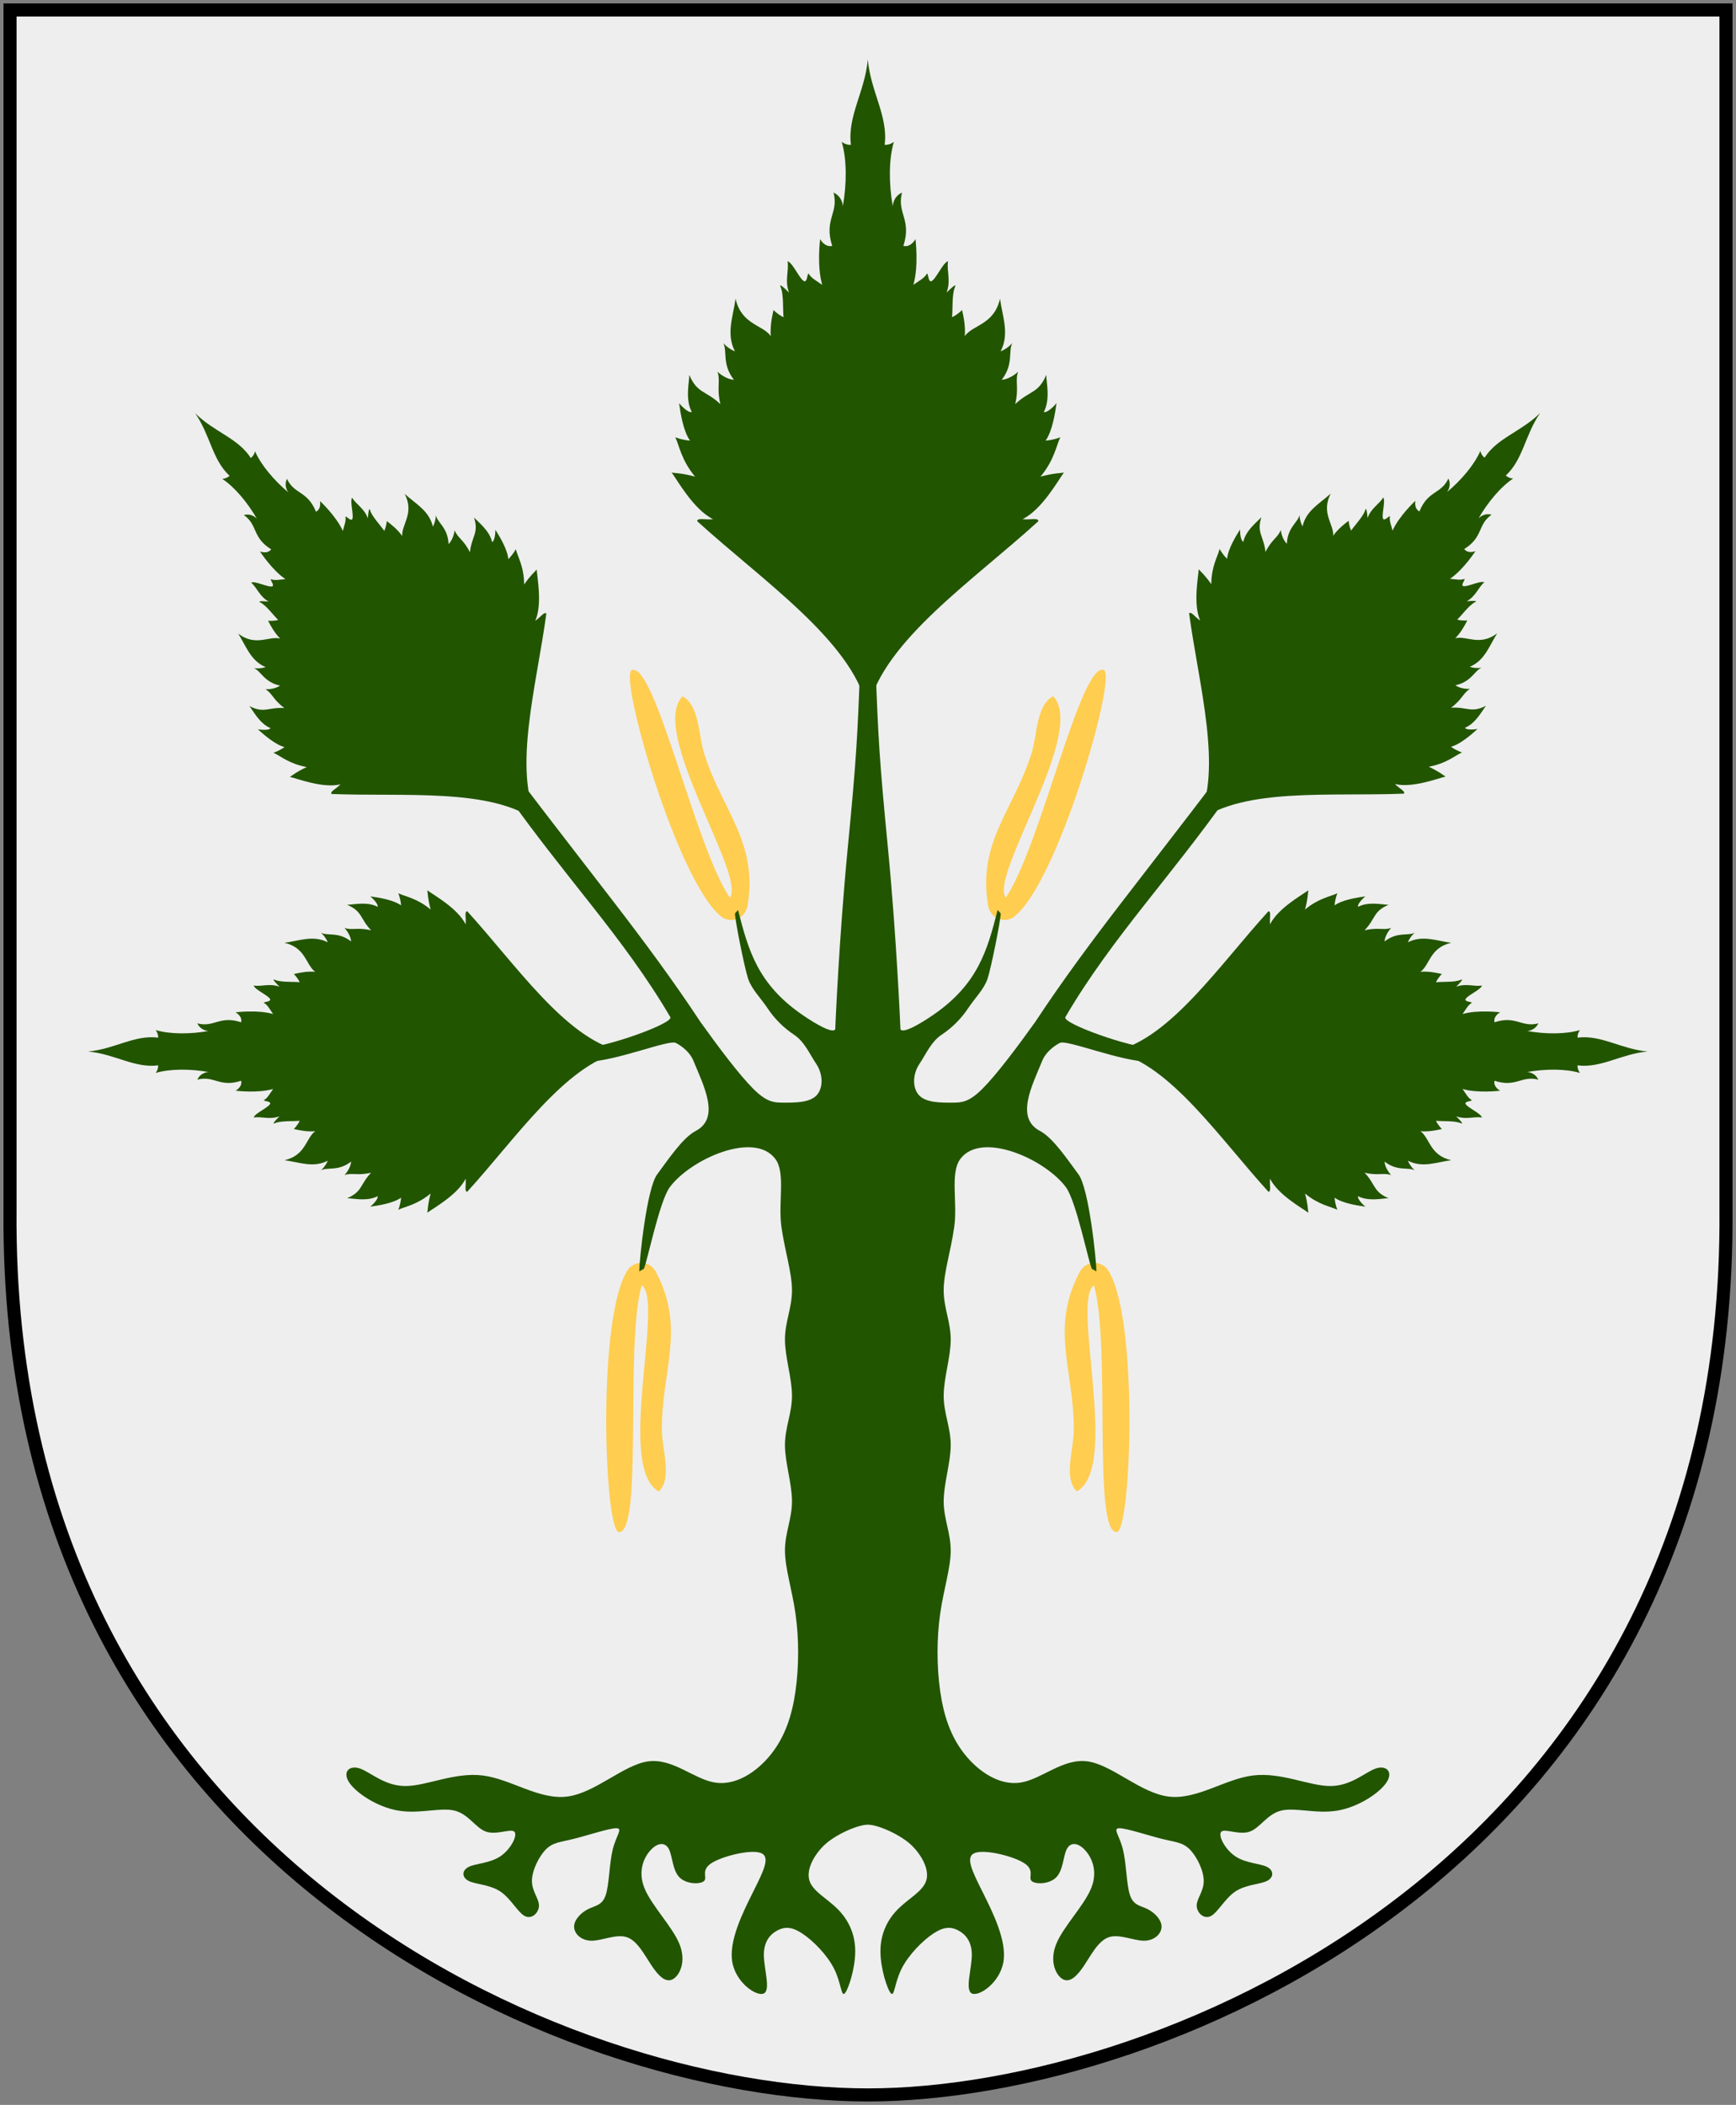 <?xml version="1.0" encoding="UTF-8" standalone="no"?>
<!-- Created with Inkscape (http://www.inkscape.org/) -->

<svg
   version="1.0"
   width="251"
   height="304.2"
   id="svg4166"
   xmlns:xlink="http://www.w3.org/1999/xlink"
   xmlns="http://www.w3.org/2000/svg"
   xmlns:svg="http://www.w3.org/2000/svg"
   xmlns:rdf="http://www.w3.org/1999/02/22-rdf-syntax-ns#"
   xmlns:cc="http://creativecommons.org/ns#"
   xmlns:dc="http://purl.org/dc/elements/1.1/">
  <rect width="100%" height="100%" fill="#808080" stroke="none"/>
  <defs
     id="defs4168" />
  <path
     d="M 249.551,1.44 L 1.45,1.44 L 1.45,174.936 C 0.682,268.657 81.739,302.756 125.5,302.756 C 168.494,302.756 250.318,268.657 249.551,174.936 L 249.551,1.44 z "
     style="fill:#eeeeee;stroke:none"
     id="Shield" />
  <g
     id="Betula-tree"
     transform="matrix(1.006,0,0,1.006,-1.187,-1.953)"
     style="fill:#225500;stroke:none">
    <path
       d="m 91.57,184.155 c -4.689,6.247 -3.529,38.032 -1.421,37.878 3.496,0 0.793,-26.922 3.261,-35.456 3.292,2.313 -3.757,26.228 2.463,29.62 1.953,-1.953 0.452,-5.927 0.431,-8.823 -0.063,-8.571 3.498,-14.582 -0.898,-22.793 -0.917,-1.515 -2.764,-1.574 -3.835,-0.427 z"
       style="fill:#ffcd50;stroke:none"
       id="Fruit" />
    <use
       transform="matrix(-1,0,0,1,251.814,1.8e-5)"
       id="Fruit-2"
       x="0"
       y="0"
       width="251"
       height="304.2"
       xlink:href="#Fruit" />
    <use
       x="0"
       y="0"
       xlink:href="#Fruit"
       id="Fruit-3"
       transform="matrix(0.951,-0.309,-0.309,-0.951,74.89,337.211)" />
    <use
       x="0"
       y="0"
       xlink:href="#Fruit"
       id="Fruit-4"
       transform="rotate(-162,115.166,154.594)" />
    <path
       id="Trunk"
       d="m 119.55,267.099 c -1.515,1.515 -2.525,3.535 -2.02,5.051 0.505,1.515 2.525,2.525 4.04,4.04 1.515,1.515 2.525,3.535 2.525,6.061 0,2.525 -1.01,5.556 -1.515,6.061 -0.505,0.505 -0.505,-1.515 -1.515,-3.535 -1.01,-2.02 -3.03,-4.04 -4.545,-5.051 -1.515,-1.01 -2.525,-1.01 -3.535,-0.505 -1.01,0.505 -2.02,1.515 -2.02,3.535 0,2.02 1.01,5.051 0,5.556 -1.01,0.505 -4.04,-1.515 -4.545,-4.545 -0.505,-3.03 1.515,-7.071 3.03,-10.101 1.515,-3.03 2.525,-5.051 1.01,-5.556 -1.515,-0.505 -5.556,0.505 -7.071,1.515 -1.515,1.01 -0.505,2.02 -1.01,2.525 -0.505,0.505 -2.525,0.505 -3.535,-0.505 -1.01,-1.01 -1.01,-3.03 -1.515,-4.04 -0.505,-1.01 -1.515,-1.01 -2.525,0 -1.01,1.01 -2.02,3.03 -1.01,5.556 1.01,2.525 4.04,5.556 5.051,8.081 1.01,2.525 0,4.545 -1.01,5.051 -1.01,0.505 -2.02,-0.505 -3.03,-2.02 -1.01,-1.515 -2.02,-3.535 -3.535,-4.04 -1.515,-0.505 -3.535,0.505 -5.051,0.505 -1.515,0 -2.525,-1.01 -2.525,-2.02 0,-1.01 1.01,-2.02 2.02,-2.525 1.01,-0.505 2.02,-0.505 2.525,-2.02 0.505,-1.515 0.505,-4.545 1.01,-6.566 0.505,-2.02 1.515,-3.03 0.505,-3.03 -1.01,0 -4.04,1.01 -6.061,1.515 -2.02,0.505 -3.03,0.505 -4.04,1.515 -1.01,1.01 -2.02,3.03 -2.02,4.545 0,1.515 1.01,2.525 1.01,3.535 0,1.01 -1.01,2.02 -2.02,1.515 -1.01,-0.505 -2.02,-2.525 -3.535,-3.535 -1.515,-1.01 -3.535,-1.01 -4.545,-1.515 -1.01,-0.505 -1.01,-1.515 0,-2.02 1.01,-0.505 3.03,-0.505 4.545,-1.515 1.515,-1.01 2.525,-3.03 2.02,-3.535 -0.505,-0.505 -2.525,0.505 -4.04,0 -1.515,-0.505 -2.525,-2.525 -4.545,-3.03 -2.02,-0.505 -5.051,0.505 -8.081,0 -3.03,-0.505 -6.061,-2.525 -7.071,-4.04 -1.01,-1.515 0,-2.525 1.515,-2.02 1.515,0.505 3.535,2.525 6.566,2.525 3.03,0 7.071,-2.02 11.111,-1.515 4.04,0.505 8.081,3.535 12.121,3.03 4.04,-0.505 8.081,-4.545 11.616,-5.051 3.535,-0.505 6.566,2.525 9.596,3.03 3.03,0.505 6.061,-1.515 8.081,-4.04 2.02,-2.525 3.03,-5.556 3.535,-9.091 0.505,-3.535 0.505,-7.576 0,-11.111 -0.505,-3.535 -1.515,-6.566 -1.515,-9.091 0,-2.525 1.01,-4.545 1.01,-7.071 0,-2.525 -1.01,-5.556 -1.01,-8.081 0,-2.525 1.01,-4.545 1.01,-7.071 0,-2.525 -1.01,-5.556 -1.01,-8.081 0,-2.525 1.01,-4.545 1.01,-7.071 0,-2.525 -1.01,-5.556 -1.515,-9.091 -0.505,-3.535 0.633,-7.765 -0.882,-9.786 -1.515,-2.02 -4.545,-2.02 -7.576,-1.01 -3.03,1.01 -6.061,3.03 -7.576,5.051 -1.515,2.02 -3.245,10.749 -3.751,11.759 l -0.651,0.355 c 0,-1.515 1.063,-11.918 2.578,-13.938 1.515,-2.02 3.626,-5.231 5.524,-6.226 3.605,-1.889 1.137,-6.515 -0.334,-10.132 -0.425,-1.046 -1.515,-2.02 -2.525,-2.525 -1.01,-0.505 -8.81,2.7 -12.766,2.7 -0.168,-1.347 -0.135,-0.677 -0.303,-2.024 2.719,0.081 12.972,-3.518 12.273,-4.406 -3.314,-5.666 -7.243,-10.886 -11.289,-16.022 -4.046,-5.136 -7.997,-10.039 -11.784,-15.373 l 1.728,-2.311 c 4.264,5.61 9.112,11.836 13.374,17.379 4.262,5.543 8.428,11.152 12.302,17.026 2.525,3.535 5.556,7.576 7.576,9.596 2.02,2.02 3.03,2.02 4.545,2.02 1.515,0 3.535,0 4.545,-1.01 1.01,-1.01 1.01,-3.03 0,-4.545 -1.01,-1.515 -1.689,-3.196 -3.204,-4.206 -1.515,-1.01 -2.793,-2.288 -3.804,-3.804 -1.01,-1.515 -2.288,-2.731 -2.793,-4.246 -0.505,-1.515 -1.885,-8.362 -1.885,-9.372 l 0.439,-0.495 c 1.475,5.765 2.818,10.639 9.227,15.052 2.08,1.432 4.346,2.697 4.74,2.102 0,0 0.535,-13.038 1.795,-26 1.255,-12.919 1.404,-15.993 1.78,-26 1.119,0 0.994,-0.081 1.113,-0.081 0.119,0 -0.006,0.081 1.113,0.081 0.376,10.007 0.525,13.081 1.78,26 1.259,12.962 1.795,26 1.795,26 0.394,0.596 2.66,-0.67 4.74,-2.102 6.409,-4.413 7.752,-9.287 9.227,-15.052 l 0.439,0.495 c 0,1.01 -1.38,7.857 -1.885,9.372 -0.505,1.515 -1.783,2.731 -2.793,4.246 -1.01,1.515 -2.288,2.793 -3.804,3.804 -1.515,1.01 -2.194,2.691 -3.204,4.206 -1.01,1.515 -1.01,3.535 0,4.545 1.01,1.01 3.03,1.01 4.545,1.01 1.515,0 2.525,0 4.545,-2.02 2.02,-2.02 5.051,-6.061 7.576,-9.596 3.874,-5.874 8.039,-11.483 12.302,-17.026 4.262,-5.543 9.11,-11.769 13.374,-17.379 l 1.728,2.311 c -3.787,5.333 -7.737,10.236 -11.784,15.373 -4.046,5.136 -7.975,10.356 -11.289,16.022 -0.699,0.887 9.555,4.487 12.273,4.406 -0.168,1.347 -0.135,0.677 -0.303,2.024 -3.956,0 -11.756,-3.205 -12.766,-2.7 -1.01,0.505 -2.1,1.479 -2.525,2.525 -1.471,3.617 -3.938,8.243 -0.334,10.132 1.898,0.995 4.009,4.206 5.524,6.226 1.515,2.02 2.578,12.423 2.578,13.938 l -0.651,-0.355 c -0.505,-1.01 -2.235,-9.739 -3.751,-11.759 -1.515,-2.02 -4.545,-4.04 -7.576,-5.051 -3.03,-1.01 -6.061,-1.01 -7.576,1.01 -1.515,2.02 -0.377,6.25 -0.882,9.786 -0.505,3.535 -1.515,6.566 -1.515,9.091 0,2.525 1.01,4.545 1.01,7.071 0,2.525 -1.01,5.556 -1.01,8.081 0,2.525 1.01,4.545 1.01,7.071 0,2.525 -1.01,5.556 -1.01,8.081 0,2.525 1.01,4.545 1.01,7.071 0,2.525 -1.01,5.556 -1.515,9.091 -0.505,3.535 -0.505,7.576 0,11.111 0.505,3.535 1.515,6.566 3.535,9.091 2.02,2.525 5.051,4.545 8.081,4.04 3.03,-0.505 6.061,-3.535 9.596,-3.03 3.535,0.505 7.576,4.545 11.616,5.051 4.04,0.505 8.081,-2.525 12.121,-3.03 4.04,-0.505 8.081,1.515 11.111,1.515 3.03,0 5.051,-2.02 6.566,-2.525 1.515,-0.505 2.525,0.505 1.515,2.02 -1.01,1.515 -4.04,3.535 -7.071,4.04 -3.03,0.505 -6.061,-0.505 -8.081,0 -2.02,0.505 -3.03,2.525 -4.545,3.03 -1.515,0.505 -3.535,-0.505 -4.04,0 -0.505,0.505 0.505,2.525 2.02,3.535 1.515,1.01 3.535,1.01 4.545,1.515 1.01,0.505 1.01,1.515 0,2.02 -1.01,0.505 -3.03,0.505 -4.545,1.515 -1.515,1.01 -2.525,3.03 -3.535,3.535 -1.01,0.505 -2.02,-0.505 -2.02,-1.515 0,-1.01 1.01,-2.02 1.01,-3.535 0,-1.515 -1.01,-3.535 -2.02,-4.545 -1.01,-1.01 -2.02,-1.01 -4.04,-1.515 -2.02,-0.505 -5.051,-1.515 -6.061,-1.515 -1.01,0 0,1.01 0.505,3.03 0.505,2.02 0.505,5.051 1.01,6.566 0.505,1.515 1.515,1.515 2.525,2.02 1.01,0.505 2.02,1.515 2.02,2.525 0,1.01 -1.01,2.02 -2.525,2.02 -1.515,0 -3.535,-1.01 -5.051,-0.505 -1.515,0.505 -2.525,2.525 -3.535,4.04 -1.01,1.515 -2.02,2.525 -3.03,2.02 -1.01,-0.505 -2.02,-2.525 -1.01,-5.051 1.01,-2.525 4.04,-5.556 5.051,-8.081 1.01,-2.525 0,-4.545 -1.01,-5.556 -1.01,-1.01 -2.02,-1.01 -2.525,0 -0.505,1.01 -0.505,3.03 -1.515,4.04 -1.01,1.01 -3.03,1.01 -3.535,0.505 -0.505,-0.505 0.505,-1.515 -1.01,-2.525 -1.515,-1.01 -5.556,-2.02 -7.071,-1.515 -1.515,0.505 -0.505,2.525 1.01,5.556 1.515,3.03 3.535,7.071 3.03,10.101 -0.505,3.03 -3.535,5.051 -4.545,4.545 -1.01,-0.505 0,-3.535 0,-5.556 0,-2.02 -1.01,-3.03 -2.02,-3.535 -1.01,-0.505 -2.02,-0.505 -3.535,0.505 -1.515,1.01 -3.535,3.03 -4.545,5.051 -1.01,2.02 -1.01,4.04 -1.515,3.535 -0.505,-0.505 -1.515,-3.535 -1.515,-6.061 0,-2.525 1.01,-4.545 2.525,-6.061 1.515,-1.515 3.535,-2.525 4.04,-4.04 0.505,-1.515 -0.505,-3.535 -2.02,-5.051 -1.515,-1.515 -4.841,-3.03 -6.357,-3.03 -1.515,0 -4.841,1.515 -6.357,3.03 z" />
    <g
       transform="translate(291.483,-1984.918)"
       id="Leaf">
      <path
         d="m -129.923,2137.829 v 0.174 c 7.857,1.893 14.899,12.351 21.925,20.064 0.432,-0.043 0.133,-0.891 0.231,-1.875 1.155,2.318 4.594,4.205 5.501,4.883 -0.096,-0.572 -0.033,-1.071 -0.476,-2.759 1.979,1.639 3.653,1.856 4.652,2.34 0,0 -0.299,-0.634 -0.408,-1.744 1.119,0.797 3.213,1.123 4.428,1.293 0,0 -1.17,-0.966 -1.051,-1.506 1.521,0.813 3.62,0.286 4.389,0.295 -2.219,-0.932 -1.822,-1.945 -3.455,-3.672 1.961,0.472 2.703,-0.035 3.825,0.344 0,0 -0.882,-0.909 -0.948,-1.935 1.866,1.454 3.416,0.734 4.34,1.264 0,0 -0.651,-0.549 -0.984,-1.392 2.076,1.073 4.088,0.218 6.211,-0.071 -3.083,-0.71 -3.062,-3.202 -4.411,-4.162 0.281,0.024 0.56,0.027 0.831,0.018 0.271,-0.01 0.537,-0.034 0.795,-0.067 0.259,-0.033 0.51,-0.074 0.753,-0.121 0.243,-0.047 0.476,-0.099 0.7,-0.149 0,0 -0.033,-0.034 -0.089,-0.092 -0.056,-0.058 -0.133,-0.142 -0.22,-0.249 -0.087,-0.106 -0.183,-0.233 -0.277,-0.376 -0.094,-0.143 -0.184,-0.303 -0.259,-0.472 0.812,0.109 2.704,-0.039 3.597,0.366 0,0 0.637,0.325 -0.696,-1.005 1.443,0.526 2.498,0 3.711,0.167 -0.217,-0.646 -2.207,-1.443 -2.39,-2.01 0.076,-0.335 0.57,-0.249 0.955,-0.455 -0.578,-0.321 -0.864,-0.93 -1.36,-1.627 2.221,0.649 5.398,0.249 5.398,0.249 0,0 -1.012,-0.53 -0.803,-1.428 3.114,1.015 3.878,-0.799 6.296,-0.16 -0.5,-1.089 -1.616,-1.094 -1.616,-1.094 2.568,-0.459 5.52,-0.49 7.603,0.131 0,0 -0.385,-0.457 -0.352,-1.09 3.384,0.433 6.237,-1.638 10.061,-1.989 -3.823,-0.351 -6.677,-2.426 -10.061,-1.992 -0.034,-0.633 0.352,-1.087 0.352,-1.087 -2.083,0.621 -5.036,0.59 -7.603,0.131 0,0 1.116,-0.01 1.616,-1.097 -2.418,0.639 -3.183,-1.171 -6.296,-0.156 -0.209,-0.897 0.803,-1.428 0.803,-1.428 0,0 -3.176,-0.404 -5.398,0.245 0.496,-0.696 0.782,-1.306 1.36,-1.626 -0.385,-0.206 -0.88,-0.12 -0.955,-0.455 0.183,-0.567 2.173,-1.36 2.39,-2.006 -1.213,0.169 -2.268,-0.36 -3.711,0.167 1.333,-1.33 0.696,-1.005 0.696,-1.005 -0.894,0.404 -2.785,0.253 -3.597,0.362 0.075,-0.17 0.166,-0.329 0.259,-0.472 0.094,-0.143 0.19,-0.27 0.277,-0.376 0.087,-0.106 0.164,-0.19 0.22,-0.249 0.056,-0.058 0.089,-0.089 0.089,-0.089 -0.224,-0.05 -0.457,-0.102 -0.7,-0.149 -0.243,-0.047 -0.494,-0.091 -0.753,-0.124 -0.259,-0.033 -0.524,-0.054 -0.795,-0.064 -0.271,-0.01 -0.55,-0.01 -0.831,0.018 1.348,-0.96 1.328,-3.456 4.411,-4.165 -2.123,-0.289 -4.135,-1.144 -6.211,-0.071 0.332,-0.843 0.984,-1.392 0.984,-1.392 -0.924,0.53 -2.473,-0.186 -4.34,1.268 0.066,-1.026 0.948,-1.939 0.948,-1.939 -1.121,0.379 -1.864,-0.128 -3.825,0.344 1.634,-1.727 1.236,-2.739 3.455,-3.672 -0.769,0.01 -2.868,-0.518 -4.389,0.295 -0.119,-0.539 1.051,-1.502 1.051,-1.502 -1.215,0.17 -3.309,0.496 -4.428,1.293 0.109,-1.11 0.408,-1.744 0.408,-1.744 -0.999,0.484 -2.673,0.697 -4.652,2.337 0.443,-1.688 0.38,-2.187 0.476,-2.759 -0.906,0.677 -4.346,2.568 -5.501,4.886 -0.098,-0.984 0.202,-1.835 -0.231,-1.879 -7.026,7.714 -14.068,18.172 -21.925,20.064 z"
         style="stroke:none"
         id="Leaf-body" />
      <path
         d="m -58.758,2137.915 h -67.95 m 50.303,5.113 c 0,0 -10.885,-4.123 -10.885,-5.113 m 7.092,8.576 c 0,0 -19.791,-7.092 -19.791,-8.576 m 14.678,15.008 c 0,0 -24.821,-12.864 -24.821,-15.008 m 16.964,20.603 c -3.711,-0.247 -28.179,-17.964 -28.344,-20.603 m 45.107,-5.129 c 0,0 -10.885,4.123 -10.885,5.113 m 7.092,-8.576 c 0,0 -19.791,7.092 -19.791,8.576 m 14.678,-15.008 c 0,0 -24.821,12.864 -24.821,15.008 m 16.964,-20.603 c -3.711,0.247 -28.179,17.964 -28.344,20.603"
         style="fill:none;stroke-width:0.116"
         id="Nerver" />
    </g>
    <use
       x="0"
       y="0"
       xlink:href="#Leaf"
       id="Leaf-2"
       transform="matrix(-1,0,0,1,251.814,0)" />
    <use
       transform="rotate(-50,131.893,123.677)"
       id="Leaf-3"
       x="0"
       y="0"
       width="251"
       height="304.2"
       xlink:href="#Leaf" />
    <use
       x="0"
       y="0"
       xlink:href="#Leaf"
       id="Leaf-4"
       transform="matrix(-0.643,-0.766,-0.766,0.643,299.442,145.215)" />
    <use
       transform="matrix(0,-1.217,1.217,0,-60.298,300.11)"
       id="Leaf-5"
       x="0"
       y="0"
       width="251"
       height="304.2"
       xlink:href="#Leaf" />
  </g>
  <path
     d="M 249.551,1.44 L 1.45,1.44 L 1.45,174.936 C 0.682,268.657 81.739,302.756 125.5,302.756 C 168.494,302.756 250.318,268.657 249.551,174.936 L 249.551,1.44 z "
     style="fill:none;fill-opacity:0;stroke:#000000;stroke-width:1.888;stroke-linecap:round"
     id="Frame" />
</svg>
